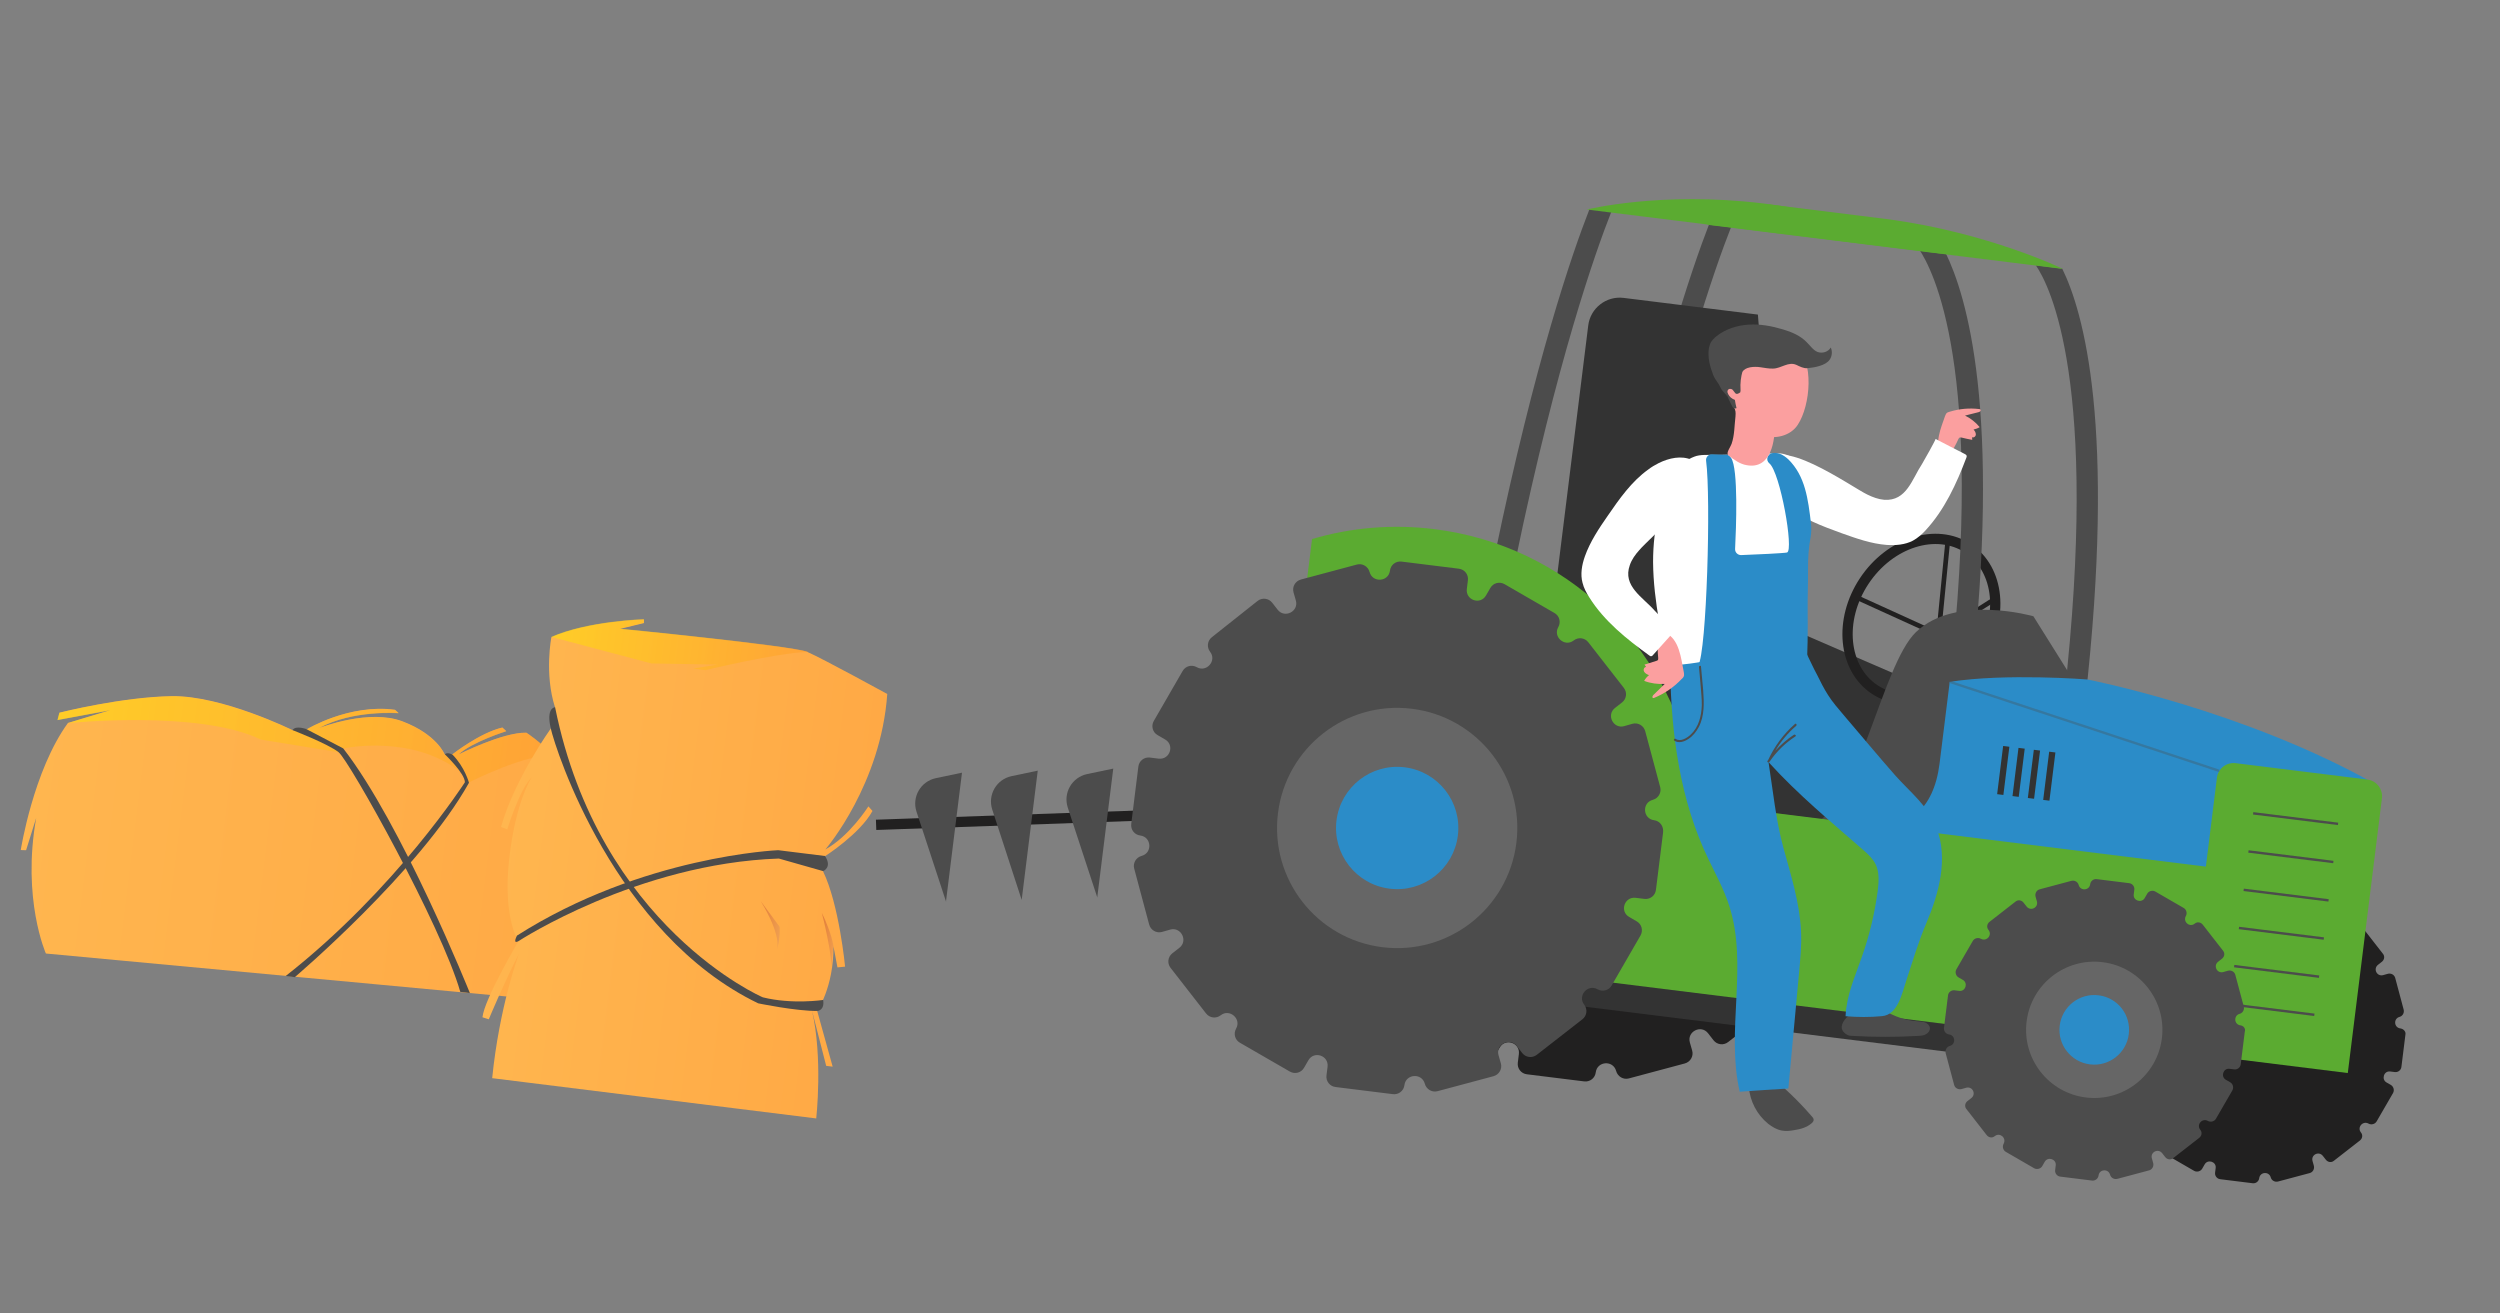 <?xml version="1.0" encoding="UTF-8"?> <svg xmlns="http://www.w3.org/2000/svg" width="632" height="332" viewBox="0 0 632 332" fill="none"><rect x="0" y="0" width="632" height="332" fill="#808080" stroke="none"/> <path d="M221.48 208.52L301.01 205.721" stroke="#212020" stroke-width="2.598" stroke-miterlimit="10"></path> <path d="M239.19 228.023L231.686 205.171C230.486 201.45 232.757 197.546 236.553 196.725L243.192 195.333L239.129 228.016L239.19 228.023Z" fill="#4C4C4C"></path> <path d="M258.281 227.502L250.838 204.657C249.638 200.937 251.908 197.032 255.705 196.211L262.343 194.819L258.281 227.502Z" fill="#4C4C4C"></path> <path d="M277.431 226.99L269.927 204.138C268.727 200.417 270.998 196.513 274.795 195.691L281.433 194.3L277.371 226.983L277.431 226.99Z" fill="#4C4C4C"></path> <path d="M408.268 143.812L413.551 144.899C423.944 94.963 433.55 67.71 437.681 57.264L432.103 56.571C427.654 68.086 418.389 95.073 408.268 143.812Z" fill="#4C4C4C"></path> <path d="M393.468 146.96L401.51 82.262C402.052 77.896 406.075 74.763 410.44 75.306L444.396 79.526L450.643 158.069L479.739 170.675L483.023 217.077L404.74 204.885L393.468 146.96Z" fill="#333333"></path> <path d="M500.21 166.05C506.723 156.196 505.521 143.925 497.525 138.64C489.53 133.355 477.769 137.059 471.256 146.913C464.743 156.766 465.945 169.038 473.941 174.323C481.936 179.607 493.697 175.903 500.21 166.05Z" stroke="#212020" stroke-width="2.598" stroke-miterlimit="10"></path> <path d="M469.024 150.871L490.062 160.443L492.425 136.477" stroke="#212020" stroke-width="1.194" stroke-miterlimit="10"></path> <path d="M490.062 160.443L504.365 151.384" stroke="#212020" stroke-width="1.194" stroke-miterlimit="10"></path> <path d="M521.821 176.397L527.164 177C534.967 107.777 526.686 78.794 521.328 67.907L514.658 67.078C518.156 72.131 530.791 96.791 521.821 176.397Z" fill="#4C4C4C"></path> <path d="M523.901 171.545L514.038 155.788C514.038 155.788 494.359 150.14 484.354 159.795C475.682 168.138 470.046 203.58 458.446 208.234L499.86 213.382L523.901 171.545Z" fill="#4C4C4C"></path> <path d="M492.889 172.369L498.232 172.972C506.036 103.749 497.148 74.691 491.79 63.804L485.12 62.975C488.549 68.08 501.852 92.823 492.889 172.369Z" fill="#4C4C4C"></path> <path d="M377.949 140.044L383.232 141.132C393.626 91.195 403.232 63.943 407.363 53.496L401.845 52.811C397.336 64.318 388.071 91.305 377.949 140.044Z" fill="#4C4C4C"></path> <path d="M488.187 221.598L490.817 210.842C490.817 210.842 492.575 211.06 501.246 212.138C509.917 213.216 516.788 208.467 518.28 196.461C518.792 192.338 492.399 176.312 492.889 172.37C507.143 170.14 527.691 171.77 527.691 171.77C527.691 171.77 567.492 179.488 600.966 198.487L596.422 235.051L488.187 221.598Z" fill="#2B8CC8"></path> <path d="M460.234 218.123L462.864 207.366C462.864 207.366 464.622 207.585 473.293 208.663C481.964 209.74 488.835 204.991 490.327 192.986C491.819 180.98 492.889 172.369 492.889 172.369C492.889 172.369 541.073 180.021 573.013 195.012L568.469 231.575L460.234 218.123Z" fill="#2B8CC8"></path> <path d="M606.807 259.985C605.17 259.781 605.024 257.485 606.616 257.067C607.381 256.854 607.85 256.051 607.645 255.225L605.502 247.2C605.29 246.435 604.486 245.966 603.66 246.171L602.448 246.513C600.856 246.931 599.877 244.9 601.172 243.891L602.127 243.148C602.809 242.617 602.922 241.707 602.383 241.086L597.286 234.542C596.755 233.86 595.845 233.747 595.224 234.285C593.929 235.294 592.207 233.787 593.002 232.347C593.396 231.657 593.145 230.702 592.455 230.309L585.275 226.153C584.585 225.759 583.63 226.01 583.237 226.7L582.608 227.792C581.821 229.172 579.63 228.468 579.826 226.892L579.977 225.679C580.075 224.891 579.491 224.141 578.703 224.043L570.456 223.018C569.668 222.92 568.918 223.504 568.82 224.292C568.617 225.929 566.32 226.075 565.902 224.484C565.69 223.718 564.886 223.249 564.06 223.454L556.036 225.597C555.27 225.81 554.801 226.614 555.006 227.439L555.348 228.652C555.766 230.243 553.735 231.222 552.727 229.927L551.983 228.973C551.452 228.291 550.543 228.178 549.922 228.716L543.377 233.814C542.695 234.345 542.582 235.254 543.121 235.875C544.13 237.171 542.623 238.892 541.182 238.097C540.492 237.704 539.537 237.955 539.144 238.644L534.988 245.825C534.594 246.514 534.845 247.469 535.535 247.863L536.627 248.491C538.007 249.278 537.304 251.469 535.727 251.273L534.514 251.122C533.726 251.024 532.976 251.609 532.878 252.397L531.868 260.522C531.77 261.31 532.354 262.06 533.143 262.158C534.78 262.362 534.925 264.658 533.334 265.076C532.569 265.289 532.1 266.092 532.305 266.918L534.448 274.943C534.66 275.708 535.464 276.177 536.29 275.972L537.502 275.63C539.094 275.212 540.073 277.243 538.777 278.252L537.823 278.995C537.141 279.526 537.028 280.436 537.567 281.057L542.664 287.601C543.195 288.283 544.105 288.396 544.726 287.857C546.021 286.848 547.743 288.355 546.948 289.796C546.554 290.486 546.805 291.441 547.495 291.834L554.675 295.99C555.365 296.384 556.32 296.133 556.713 295.443L557.342 294.351C558.129 292.971 560.32 293.675 560.124 295.251L559.973 296.464C559.875 297.252 560.459 298.002 561.247 298.1L569.494 299.125C570.282 299.223 571.032 298.639 571.13 297.851C571.333 296.213 573.63 296.068 574.048 297.659C574.26 298.424 575.064 298.894 575.89 298.688L583.914 296.546C584.68 296.333 585.149 295.529 584.944 294.703L584.602 293.491C584.184 291.9 586.214 290.921 587.223 292.216L587.967 293.17C588.498 293.852 589.407 293.965 590.028 293.427L596.573 288.329C597.255 287.798 597.368 286.888 596.829 286.267C595.82 284.972 597.327 283.251 598.768 284.045C599.458 284.439 600.412 284.188 600.806 283.498L604.962 276.318C605.355 275.628 605.105 274.674 604.415 274.28L603.323 273.652C601.943 272.865 602.646 270.674 604.223 270.87L605.436 271.02C606.224 271.118 606.974 270.534 607.072 269.746L608.097 261.5C608.24 260.84 607.656 260.09 606.807 259.985Z" fill="#212020"></path> <path d="M337.067 223.75L338.876 230.501C339.256 231.903 340.689 232.759 342.091 232.379L344.197 231.779C346.94 231.011 348.769 234.625 346.519 236.377L344.747 237.758C343.588 238.661 343.384 240.298 344.287 241.457L353.261 252.978C354.164 254.137 355.801 254.34 356.96 253.437C359.209 251.685 362.266 254.343 360.85 256.815C360.138 258.081 360.556 259.672 361.823 260.384L374.462 267.681C375.728 268.393 377.319 267.975 378.03 266.708L379.128 264.813C380.544 262.341 384.326 263.612 383.972 266.462L383.701 268.645C383.52 270.1 384.529 271.395 385.984 271.576L400.476 273.377C401.931 273.558 403.227 272.549 403.407 271.094C403.762 268.244 407.801 267.946 408.561 270.749C408.941 272.151 410.374 273.007 411.775 272.627L425.915 268.843C427.317 268.463 428.172 267.03 427.792 265.628L427.192 263.521C426.425 260.778 430.038 258.949 431.791 261.199L433.171 262.972C434.074 264.131 435.711 264.334 436.87 263.431L448.391 254.458C449.55 253.555 449.754 251.918 448.851 250.759C447.099 248.509 449.757 245.453 452.228 246.868C453.494 247.58 455.086 247.162 455.797 245.896L459.726 239.057L337.06 223.811L337.067 223.75Z" fill="#212020"></path> <path d="M438.791 204.375C433.334 203.697 428.913 199.637 427.803 194.204C421.521 163.007 395.887 137.901 362.598 133.763C351.865 132.429 341.4 133.407 331.686 136.263L319.062 237.828L394.129 247.158L417.474 250.06L562.575 268.095L568.499 220.435L438.799 204.314L438.791 204.375Z" fill="#5BAB31"></path> <path d="M593.521 271.264L551.804 266.079L560.433 196.651C560.727 194.286 562.841 192.64 565.205 192.934L598.434 197.064C600.799 197.358 602.445 199.471 602.151 201.836L593.521 271.264Z" fill="#5BAB31"></path> <path d="M569.603 205.609L591.068 208.277" stroke="#4C4C4C" stroke-width="0.611" stroke-miterlimit="10"></path> <path d="M568.404 215.25L589.869 217.918" stroke="#4C4C4C" stroke-width="0.611" stroke-miterlimit="10"></path> <path d="M567.198 224.951L588.663 227.619" stroke="#4C4C4C" stroke-width="0.611" stroke-miterlimit="10"></path> <path d="M566 234.594L587.465 237.262" stroke="#4C4C4C" stroke-width="0.611" stroke-miterlimit="10"></path> <path d="M564.802 244.234L586.267 246.902" stroke="#4C4C4C" stroke-width="0.611" stroke-miterlimit="10"></path> <path d="M563.604 253.875L585.069 256.543" stroke="#4C4C4C" stroke-width="0.611" stroke-miterlimit="10"></path> <path d="M507.968 188.776L506.392 188.58L504.877 200.768L506.453 200.964L507.968 188.776Z" fill="#333333"></path> <path d="M511.85 189.258L510.273 189.062L508.759 201.25L510.335 201.446L511.85 189.258Z" fill="#333333"></path> <path d="M515.73 189.741L514.153 189.545L512.638 201.733L514.215 201.929L515.73 189.741Z" fill="#333333"></path> <path d="M519.61 190.223L518.033 190.027L516.518 202.215L518.095 202.411L519.61 190.223Z" fill="#333333"></path> <path d="M477.318 55.418L447.061 51.657L446.699 54.568C437.188 55.294 431.399 56.791 431.399 56.791L446.194 58.63L476.451 62.391L521.504 67.991C521.511 67.93 502.452 58.788 477.318 55.418Z" fill="#5BAB31"></path> <path d="M401.149 52.969L491.254 64.168C491.254 64.168 471.565 54.641 445.734 51.43C419.896 48.28 401.149 52.969 401.149 52.969Z" fill="#5BAB31"></path> <path opacity="0.32" d="M492.889 172.369L561.023 194.876" stroke="#4C4C4C" stroke-width="0.611" stroke-miterlimit="10"></path> <path d="M495.322 259.305L399.699 247.42L398.848 254.272L494.47 266.157L495.322 259.305Z" fill="#333333"></path> <path d="M566.388 259.209C564.751 259.006 564.605 256.71 566.197 256.292C566.962 256.079 567.431 255.275 567.226 254.449L565.083 246.425C564.871 245.659 564.067 245.19 563.241 245.395L562.029 245.737C560.437 246.155 559.458 244.125 560.754 243.116L561.708 242.372C562.39 241.841 562.503 240.932 561.964 240.311L556.867 233.766C556.336 233.085 555.426 232.972 554.805 233.51C553.51 234.519 551.788 233.012 552.583 231.571C552.977 230.881 552.726 229.927 552.036 229.533L544.856 225.377C544.166 224.984 543.211 225.234 542.818 225.924L542.189 227.016C541.402 228.396 539.211 227.693 539.407 226.116L539.558 224.904C539.656 224.115 539.072 223.365 538.284 223.267L530.037 222.242C529.249 222.144 528.499 222.729 528.401 223.517C528.198 225.154 525.901 225.3 525.483 223.708C525.271 222.943 524.467 222.474 523.641 222.679L515.617 224.822C514.851 225.034 514.382 225.838 514.587 226.664L514.929 227.876C515.347 229.468 513.316 230.447 512.308 229.152L511.564 228.197C511.033 227.515 510.124 227.402 509.503 227.941L502.958 233.038C502.276 233.569 502.163 234.479 502.702 235.1C503.711 236.395 502.204 238.117 500.763 237.322C500.073 236.928 499.119 237.179 498.725 237.869L494.569 245.049C494.176 245.739 494.426 246.694 495.116 247.087L496.208 247.716C497.588 248.503 496.885 250.694 495.308 250.498L494.095 250.347C493.307 250.249 492.557 250.833 492.459 251.621L491.434 259.868C491.336 260.656 491.92 261.406 492.709 261.504C494.346 261.707 494.491 264.004 492.9 264.422C492.135 264.634 491.666 265.438 491.871 266.264L494.014 274.289C494.226 275.054 495.03 275.523 495.856 275.318L497.068 274.976C498.66 274.558 499.639 276.589 498.343 277.597L497.389 278.341C496.707 278.872 496.594 279.781 497.133 280.402L502.23 286.947C502.761 287.629 503.671 287.742 504.292 287.203C505.587 286.194 507.309 287.701 506.514 289.142C506.12 289.832 506.371 290.787 507.061 291.18L514.241 295.336C514.931 295.73 515.886 295.479 516.279 294.789L516.907 293.697C517.695 292.317 519.885 293.02 519.69 294.597L519.539 295.81C519.441 296.598 520.025 297.348 520.813 297.446L528.878 298.448C529.666 298.546 530.416 297.962 530.514 297.174C530.717 295.537 533.014 295.391 533.432 296.982C533.644 297.748 534.448 298.217 535.274 298.012L543.298 295.869C544.064 295.656 544.533 294.853 544.328 294.027L543.986 292.814C543.568 291.223 545.598 290.244 546.607 291.539L547.351 292.494C547.882 293.175 548.791 293.288 549.412 292.75L555.957 287.652C556.639 287.121 556.752 286.212 556.213 285.591C555.204 284.295 556.711 282.574 558.152 283.369C558.842 283.762 559.796 283.512 560.19 282.822L564.346 275.642C564.739 274.952 564.489 273.997 563.799 273.603L562.707 272.975C561.327 272.188 562.03 269.997 563.607 270.193L564.82 270.344C565.608 270.442 566.358 269.858 566.456 269.069L567.481 260.823C567.761 260.057 567.176 259.307 566.388 259.209Z" fill="#4C4C4C"></path> <path d="M527.303 277.441C536.746 278.615 545.354 271.911 546.527 262.467C547.701 253.023 540.997 244.416 531.553 243.242C522.11 242.069 513.503 248.773 512.329 258.216C511.155 267.66 517.859 276.267 527.303 277.441Z" fill="#666666"></path> <path d="M538.159 261.427C537.564 266.218 533.193 269.677 528.342 269.074C523.552 268.478 520.093 264.108 520.696 259.257C521.291 254.467 525.662 251.008 530.513 251.611C535.364 252.214 538.762 256.577 538.159 261.427Z" fill="#2B8CC8"></path> <path d="M491.689 105.23C491.78 104.995 491.871 104.76 492.022 104.533C492.242 104.252 492.56 104.168 492.878 104.085C495.31 103.34 497.864 103.104 500.35 103.413C500.472 103.428 500.593 103.443 500.699 103.579C500.851 103.844 500.51 104.11 500.192 104.193C499.047 104.482 497.903 104.771 496.759 105.06C498.154 105.726 499.443 106.748 500.46 107.983C499.99 108.294 499.414 108.468 498.906 108.59C499.232 108.938 499.49 109.34 499.491 109.833C499.491 110.325 498.946 110.75 498.544 110.515C498.574 110.765 498.552 110.947 498.582 111.197C497.68 111.024 496.778 110.85 495.884 110.616C495.702 110.593 495.52 110.57 495.391 110.616C495.262 110.662 495.179 110.836 495.103 110.95C494.422 112.466 493.628 113.906 492.666 115.203C492.515 115.431 492.363 115.658 492.106 115.749C491.59 115.931 491.09 115.5 490.832 115.098C488.852 112.205 490.713 108.126 491.689 105.23Z" fill="#FB9F9F"></path> <path d="M449.377 125.648C450.075 126.473 450.848 127.185 451.629 127.837C455.648 131.168 460.712 133.029 465.602 134.807C469.316 136.131 473.031 137.454 476.934 137.755C479.193 137.912 481.618 137.721 483.595 136.674C484.785 136.021 485.822 135.104 486.746 134.11C491.578 128.923 494.628 122.221 497.101 115.694C497.185 115.52 497.207 115.338 497.162 115.209C497.124 115.019 496.896 114.868 496.722 114.785C494.235 113.491 491.741 112.257 489.315 110.97C489.428 111.046 486.257 116.747 485.878 117.316C483.38 121.069 481.997 126.747 476.32 126.349C474.857 126.229 473.387 125.677 472.052 125.018C468.269 123.255 448.206 108.816 446.567 118.033C446.054 120.678 447.496 123.444 449.377 125.648Z" fill="white"></path> <path d="M466.903 261.56C467.358 261.863 467.972 261.877 468.525 261.885C473.967 262.192 479.385 262.188 484.842 261.881C485.524 261.843 486.267 261.812 486.865 261.455C487.456 261.159 487.971 260.484 487.872 259.795C487.766 259.166 487.265 258.734 486.681 258.477C486.09 258.28 485.476 258.265 484.87 258.19C482.975 258.078 481.179 257.67 479.42 256.958C476.782 255.892 474.226 254.158 471.415 254.486C469.164 254.76 462.884 259.213 466.903 261.56Z" fill="#4C4C4C"></path> <path d="M442.114 274.735C442.344 278.335 444.188 281.827 446.986 284.084C447.995 284.886 449.2 285.59 450.466 285.809C451.49 285.998 452.55 285.884 453.558 285.701C455.127 285.465 456.718 285.047 457.96 283.97C458.233 283.758 458.453 283.477 458.49 283.174C458.536 282.81 458.27 282.469 457.997 282.189C454.607 278.258 450.807 274.646 446.773 271.435C446.606 271.291 446.439 271.147 446.204 271.056C445.969 270.966 445.659 270.989 445.409 271.019C442.908 271.324 441.946 272.128 442.114 274.735Z" fill="#4C4C4C"></path> <path d="M425.793 116.744C425.588 116.903 425.323 117.055 425.111 117.275C422.051 120.097 420.516 125.016 419.473 128.95C418.384 133.248 417.895 137.682 417.898 142.116C417.996 152.226 420.352 162.001 422.451 171.867C422.58 172.314 422.694 172.882 423.028 173.17C423.248 173.382 423.543 173.481 423.9 173.586C432.344 175.991 441.317 175.136 450.108 174.258C451.79 174.098 453.541 173.884 454.95 172.951C458.101 170.88 456.384 165.371 456.215 162.272C456.03 157.815 456.096 153.329 456.35 148.804C456.604 143.787 456.98 138.784 457.416 133.79C457.792 129.28 458.675 124.156 456.679 119.906C455.32 116.966 452.491 114.459 449.21 114.606C445.314 114.737 441.381 114.679 437.47 114.932C436.106 115.009 434.818 114.972 433.461 114.988C431.855 115.035 429.785 114.839 428.293 115.454C427.452 115.78 426.596 116.228 425.793 116.744Z" fill="white"></path> <path d="M458.129 168.174C458.524 168.961 458.911 169.81 459.366 170.605C460.201 172.31 461.089 174.083 462.121 175.689C463.252 177.492 464.655 179.082 466.05 180.734C470.404 185.831 474.69 190.982 479.059 195.958C482.836 200.245 487.348 203.577 489.534 209.267C492.571 217.033 490.19 225.788 486.967 233.392C484.962 238.13 483.487 243.057 481.899 247.909C480.818 251.161 479.783 256.512 475.797 256.879C472.743 257.176 469.605 257.156 466.558 256.9C466.805 251.451 468.976 246.857 470.716 241.778C472.615 236.411 473.914 230.907 474.676 225.276C474.962 222.972 475.142 220.531 474.163 218.501C473.473 217.122 472.32 215.994 471.152 214.986C462.932 207.807 454.499 200.848 447.081 192.661C448.216 199.883 448.91 207.173 450.81 214.182C452.71 221.191 454.981 228.185 455.304 235.49C455.481 239.022 455.104 242.546 454.788 246.078L452.095 275.175C445.146 275.605 446.76 275.497 439.803 275.987C436.238 260.582 441.994 243.996 437.148 228.985C435.865 224.947 433.808 221.182 431.949 217.318C424.693 202.377 422.514 185.728 422.214 169.313C422.237 169.131 422.206 168.881 422.29 168.706C422.471 168.236 423.1 168.13 423.593 168.129C428.253 167.785 432.914 166.948 437.4 165.535C440.279 164.662 443.128 163.538 446.068 163.165C449.327 162.708 452.601 163.607 455.936 163.529C456.558 164.961 457.348 166.537 458.129 168.174Z" fill="#2B8CC8"></path> <path d="M452.099 116.134C451.492 115.566 450.59 114.9 449.817 114.681C449.286 114.492 448.672 114.477 448.111 114.53C446.8 114.675 446.286 116.335 447.295 117.138C450.032 119.387 453.547 139.158 451.759 139.674C451.123 139.841 443.688 140.21 440.164 140.326C439.3 140.342 438.587 139.638 438.632 138.781C438.886 133.764 439.497 118.447 437.615 115.75C437.403 115.477 437.251 115.212 436.903 115.046C436.668 114.955 436.364 114.917 436.114 114.948C435.008 114.933 433.901 114.919 432.802 114.844C431.885 114.792 431.166 115.626 431.303 116.505C432.545 125.833 431.473 164.676 429.3 168.285C427.279 171.666 426.861 170.568 424.383 169.705C423.496 169.41 422.624 169.979 422.458 170.821C421.212 177.377 418.532 159.804 420.289 167.965C420.41 168.473 420.79 168.889 421.26 169.071C426.331 170.871 431.41 172.611 436.542 174.418C436.838 174.517 437.134 174.615 437.452 174.532C437.77 174.448 437.982 174.228 438.202 173.947C440.898 171.081 443.541 168.146 446.237 165.279C446.373 165.173 446.517 165.006 446.638 165.021C446.828 164.983 446.934 165.12 447.101 165.263C448.663 166.566 450.225 167.868 451.848 169.178C453.41 170.481 455.751 169.971 456.66 168.114C456.978 167.538 457.039 157.632 456.976 154.669C456.936 151.031 457.108 147.666 457.067 144.028C457.028 141.376 457.237 138.2 457.698 135.979C457.91 134.774 457.932 133.607 457.832 132.425C457.077 126.112 456.376 120.36 452.099 116.134Z" fill="#2B8CC8"></path> <path d="M454.48 107.379C452.648 110.23 448.655 111.149 445.463 110.075C442.272 109.001 439.845 106.237 438.441 103.168C438.243 102.775 438.053 102.32 437.917 101.934C437.773 101.608 437.712 101.108 437.499 100.835C437.12 100.418 436.816 99.888 436.634 99.373C436.589 99.244 436.551 99.055 436.505 98.926C436.482 98.615 436.634 98.388 436.785 98.16C437.035 97.637 436.86 97.061 436.807 96.5C436.761 95.879 436.828 95.333 436.843 94.719C436.926 93.56 437.198 92.362 437.523 91.233C439.686 84.728 445.688 83.997 451.479 85.948C452.306 86.235 453.193 86.53 453.86 87.106C458.759 91.286 457.668 102.541 454.48 107.379Z" fill="#FB9F9F"></path> <path d="M437.619 99.865C438.013 100.161 438.956 103.479 438.729 105.298C438.443 107.603 438.52 109.952 437.749 112.196C437.545 112.848 436.439 114.311 436.796 114.91C436.842 115.039 437.008 115.182 437.122 115.258C438.472 116.288 439.882 117.325 441.572 117.597C447.773 118.737 448.829 111.233 448.613 107.02C448.606 107.08 437.619 99.865 437.619 99.865Z" fill="#FB9F9F"></path> <path d="M444.412 92.766C444.594 92.788 444.837 92.819 445.019 92.841C446.11 92.977 447.126 93.226 448.24 93.18C450.339 93.133 452.104 91.321 454.143 92.251C455.015 92.668 455.94 93.152 456.872 93.083C458.615 92.93 461.571 92.436 462.562 90.896C463.168 89.987 463.251 88.827 462.818 87.85C462.19 88.941 460.712 89.435 459.476 88.974C458.362 88.527 457.641 87.391 456.762 86.543C455.184 84.869 452.902 83.908 450.704 83.265C447.914 82.426 444.966 81.875 442.048 82.066C439.13 82.258 436.183 83.184 433.926 84.997C433.38 85.422 432.88 85.976 432.502 86.544C432.26 87.007 432.131 87.545 432.003 88.083C431.656 90.38 432.286 92.736 433.129 94.873C433.364 95.457 433.729 95.994 434.093 96.532C434.464 97.009 434.76 97.6 435.056 98.191C435.208 98.456 435.307 98.653 435.527 98.865C435.845 99.275 436.293 99.638 436.596 100.168C436.482 99.6 436.323 98.903 436.572 98.38C436.815 97.917 437.224 97.599 437.724 97.538C438.224 97.477 438.709 97.537 439.179 97.719C439.24 97.726 439.24 97.726 439.3 97.734C439.361 97.741 439.429 97.688 439.437 97.627C439.588 97.4 439.626 97.097 439.535 96.839C439.443 96.582 439.481 96.278 439.519 95.975C439.92 94.732 440.374 93.557 441.73 93.048C442.631 92.729 443.556 92.721 444.412 92.766Z" fill="#4C4C4C"></path> <path d="M439.991 99.113C439.847 99.28 439.65 99.378 439.453 99.477C439.256 99.576 439.067 99.614 438.892 99.531C438.832 99.523 438.718 99.447 438.665 99.379C438.445 99.167 438.301 98.841 438.027 98.561C437.701 98.213 437.027 98.19 436.785 98.653C436.626 98.941 436.702 99.32 436.854 99.585C437.195 100.305 437.809 100.812 438.575 101.092C438.674 101.782 438.834 102.479 438.993 103.176C438.789 103.335 438.432 103.229 438.205 103.078C437.977 102.926 437.886 102.669 437.735 102.404C437.241 101.419 436.748 100.434 436.376 99.464C436.239 99.078 436.103 98.691 436.087 98.32C436.087 97.827 436.268 97.357 436.571 96.902C436.957 96.273 437.601 95.553 438.199 95.196C438.593 94.999 438.927 94.794 439.268 94.528C439.472 94.369 439.737 94.217 439.934 94.118C440.002 94.065 440.518 93.883 440.533 93.762C440.094 95.308 439.898 96.885 440.006 98.499C440.051 98.628 440.028 98.81 439.945 98.984C440.059 99.06 440.051 99.121 439.991 99.113Z" fill="#4C4C4C"></path> <path d="M425.655 169.862C425.685 170.112 425.769 170.431 425.731 170.734C425.686 171.098 425.398 171.431 425.126 171.644C423.21 173.684 420.854 175.3 418.255 176.393C418.126 176.438 417.997 176.484 417.876 176.469C417.588 176.31 417.769 175.84 418.042 175.627C418.959 174.695 419.928 173.83 420.844 172.897C419.109 172.989 417.29 172.763 415.645 172.128C415.963 171.552 416.326 171.104 416.872 170.679C416.402 170.498 415.878 170.248 415.628 169.786C415.378 169.324 415.589 168.611 416.143 168.618C415.983 168.414 415.885 168.217 415.725 168.012C416.688 167.701 417.711 167.397 418.673 167.086C418.862 167.048 419.059 166.949 419.135 166.835C419.211 166.722 419.173 166.532 419.195 166.35C418.989 164.539 419.034 162.697 419.191 160.931C419.229 160.628 419.267 160.325 419.418 160.098C419.782 159.65 420.509 159.741 421.032 159.99C424.535 161.534 424.97 166.452 425.655 169.862Z" fill="#FB9F9F"></path> <path d="M419.351 117.051C418.366 117.544 417.434 118.106 416.684 118.69C412.427 121.732 409.353 126.152 406.423 130.406C404.175 133.636 401.979 136.935 400.655 140.649C399.891 142.832 399.476 145.182 400.069 147.349C400.396 148.683 401.048 149.872 401.769 151.009C405.517 157.016 411.288 161.612 416.937 165.701C417.051 165.777 417.218 165.921 417.407 165.883C417.65 165.913 417.801 165.685 417.945 165.518C419.8 163.471 421.663 161.363 423.518 159.315C423.443 159.429 418.71 154.9 418.286 154.355C415.32 150.969 410.127 148.168 412.018 142.862C412.502 141.444 413.395 140.201 414.395 139.094C417.075 135.856 436.087 120.116 427.642 116.234C425.011 115.107 421.972 115.776 419.351 117.051Z" fill="white"></path> <path d="M453.759 183.024C450.858 185.557 448.556 188.719 446.952 192.214C446.952 192.214 446.944 192.275 446.884 192.267C446.876 192.328 446.816 192.32 446.808 192.381C446.642 192.73 447.172 192.919 447.339 192.57C447.346 192.509 447.346 192.509 447.414 192.456C449.141 189.962 451.314 187.831 453.86 186.177C454.193 185.972 453.814 185.555 453.48 185.76C451.738 186.898 450.216 188.248 448.792 189.795C450.192 187.445 452.002 185.268 454.07 183.494C454.35 183.221 454.039 182.751 453.759 183.024Z" fill="#4C4C4C"></path> <path d="M429.504 168.617C429.672 170.239 429.772 171.914 429.94 173.536C430.054 175.089 430.23 176.65 430.216 178.25C430.127 180.948 429.469 183.76 427.447 185.663C426.538 186.536 424.864 187.621 423.613 186.788C423.333 186.568 422.969 187.016 423.25 187.235C424.387 187.992 425.804 187.491 426.811 186.816C427.948 186.095 428.826 184.973 429.469 183.76C430.93 180.924 430.791 177.582 430.562 174.475C430.379 172.482 430.195 170.489 430.012 168.496C430.05 168.193 429.489 168.246 429.504 168.617Z" fill="#4C4C4C"></path> <path d="M418.164 207.352C415.314 206.998 415.016 202.959 417.819 202.199C419.221 201.819 420.076 200.386 419.697 198.984L415.912 184.845C415.533 183.443 414.1 182.588 412.698 182.967L410.591 183.568C407.848 184.335 406.019 180.721 408.269 178.969L410.041 177.588C411.2 176.686 411.404 175.049 410.501 173.89L401.527 162.369C400.625 161.21 398.987 161.006 397.829 161.909C395.579 163.661 392.523 161.003 393.938 158.531C394.65 157.265 394.232 155.674 392.966 154.962L380.327 147.665C379.061 146.954 377.469 147.372 376.758 148.638L375.66 150.533C374.245 153.005 370.462 151.734 370.816 148.884L371.087 146.702C371.268 145.246 370.259 143.951 368.804 143.77L354.312 141.969C352.857 141.788 351.562 142.797 351.381 144.252C351.027 147.102 346.987 147.4 346.228 144.597C345.848 143.195 344.415 142.34 343.013 142.72L328.873 146.504C327.472 146.884 326.616 148.317 326.996 149.718L327.596 151.825C328.364 154.568 324.75 156.397 322.998 154.147L321.617 152.375C320.714 151.216 319.077 151.012 317.918 151.915L306.375 161.071C305.216 161.973 305.012 163.61 305.915 164.769C307.667 167.019 305.009 170.075 302.537 168.66C301.271 167.948 299.68 168.366 298.968 169.632L291.671 182.271C290.96 183.537 291.378 185.129 292.644 185.84L294.539 186.938C297.011 188.353 295.74 192.136 292.89 191.782L290.708 191.51C289.252 191.33 287.957 192.339 287.776 193.794L285.975 208.286C285.794 209.741 286.803 211.036 288.258 211.217C291.108 211.571 291.406 215.611 288.603 216.37C287.201 216.75 286.346 218.183 286.726 219.585L290.51 233.725C290.89 235.126 292.323 235.982 293.724 235.602L295.831 235.002C298.574 234.234 300.403 237.848 298.153 239.6L296.381 240.981C295.222 241.884 295.018 243.521 295.921 244.68L304.895 256.201C305.797 257.36 307.435 257.563 308.594 256.661C310.843 254.908 313.899 257.566 312.484 260.038C311.772 261.304 312.19 262.895 313.456 263.607L326.095 270.904C327.361 271.616 328.953 271.198 329.664 269.932L330.762 268.036C332.177 265.564 335.96 266.835 335.606 269.685L335.335 271.868C335.154 273.323 336.163 274.618 337.618 274.799L352.11 276.6C353.565 276.781 354.86 275.772 355.041 274.317C355.395 271.467 359.435 271.169 360.195 273.973C360.574 275.374 362.007 276.23 363.409 275.85L377.549 272.066C378.951 271.686 379.806 270.253 379.426 268.851L378.826 266.745C378.058 264.002 381.672 262.173 383.425 264.422L384.805 266.195C385.708 267.354 387.345 267.557 388.504 266.654L400.025 257.681C401.184 256.778 401.387 255.141 400.485 253.982C398.732 251.732 401.39 248.676 403.862 250.092C405.128 250.803 406.72 250.385 407.431 249.119L414.728 236.48C415.44 235.214 415.022 233.623 413.756 232.911L411.86 231.813C409.389 230.398 410.659 226.615 413.509 226.97L415.692 227.241C417.147 227.422 418.442 226.413 418.623 224.958L420.425 210.466C420.62 208.889 419.619 207.533 418.164 207.352Z" fill="#4C4C4C"></path> <path d="M349.462 239.451C366.106 241.52 381.275 229.705 383.344 213.061C385.412 196.417 373.597 181.248 356.953 179.179C340.31 177.111 325.14 188.926 323.072 205.57C321.003 222.213 332.818 237.382 349.462 239.451Z" fill="#666666"></path> <path d="M351.3 224.657C359.772 225.71 367.494 219.695 368.547 211.223C369.6 202.75 363.586 195.028 355.113 193.975C346.641 192.922 338.919 198.937 337.866 207.409C336.813 215.882 342.827 223.604 351.3 224.657Z" fill="#2B8CC8"></path> <path d="M150.509 215.278L146.418 207.073C146.418 207.073 145.616 230.37 143.233 237.155L141.968 237.429L142.817 227.129C142.817 227.129 140.255 248.73 138.508 252.884L11.6 241.051C11.6 241.051 5.489 227.3 9.151 206.759L6.595 214.938L5.246 214.894C5.246 214.894 8.422 194.785 17.183 182.759L27.866 179.53L14.567 182.003L15.044 180.153C15.551 180.032 30.805 176.201 43.393 175.98C56.163 175.782 73.972 184.584 73.972 184.584L77.572 184.354C77.572 184.354 88.231 177.859 99.858 179.427L100.798 180.283C100.798 180.283 89.278 179.344 80.626 184.056C81.27 183.828 93.43 179.121 101.83 182.382C110.472 185.672 112.431 190.718 112.431 190.718L114.341 190.71C114.341 190.71 121.302 185.233 127.008 183.91L128.001 184.834C128.001 184.834 119.288 187.568 115.94 190.724C115.94 190.724 127.047 185.085 133.064 185.217C133.064 185.217 136.651 187.572 139.905 191.116C141.421 192.782 142.855 194.623 143.834 196.653C144.024 197.108 144.221 197.502 144.35 197.949L151.623 214.739L150.509 215.278Z" fill="url(#paint0_linear_751_25339)"></path> <path opacity="0.5" d="M140.026 191.131C133.492 190.196 118.507 197.815 118.507 197.815L116.322 195.081C104.091 185.495 86.821 189.197 86.821 189.197L85.594 190.153L65.978 186.976C50.239 179.355 17.114 182.812 17.114 182.812L27.798 179.583L14.499 182.056L14.976 180.206C15.483 180.084 30.737 176.254 43.325 176.033C56.095 175.835 73.904 184.636 73.904 184.636L77.504 184.407C77.504 184.407 88.162 177.912 99.789 179.48L100.73 180.336C100.73 180.336 89.209 179.396 80.558 184.109C81.202 183.881 93.362 179.174 101.762 182.434C110.404 185.725 112.363 190.771 112.363 190.771L114.273 190.762C114.273 190.762 121.234 185.286 126.94 183.963L127.933 184.887C127.933 184.887 119.22 187.621 115.872 190.776C115.872 190.776 126.979 185.138 132.996 185.27C133.186 185.232 136.772 187.586 140.026 191.131Z" fill="url(#paint1_linear_751_25339)"></path> <path d="M73.972 184.583C73.972 184.583 82.902 188.033 85.594 190.153C88.286 192.273 111.605 234.024 116.361 250.747L118.786 251.049C118.786 251.049 101.628 208.278 86.76 189.19L77.511 184.346C77.571 184.353 74.691 183.256 73.972 184.583Z" fill="#4C4C4C"></path> <path d="M112.491 190.726C112.491 190.726 117.504 195.474 117.528 197.755C117.528 197.755 100.192 224.786 72.218 246.738L74.522 247.025C74.522 247.025 106.047 220.28 118.559 197.883C118.559 197.883 117.51 193.935 114.393 190.777C114.401 190.717 112.885 190.036 112.491 190.726Z" fill="#4C4C4C"></path> <path opacity="0.3" d="M138.853 236.241L135.848 230.695L138.004 246.541L138.853 236.241Z" fill="url(#paint2_linear_751_25339)"></path> <path d="M208.549 216.457L208.074 220.277C212.142 228.664 213.639 244.366 213.639 244.366L211.706 244.557L210.702 239.26C210.77 249.613 206.583 255.557 206.583 255.557L210.496 269.651L208.859 269.448L205.249 255.392C208.069 267.379 206.344 282.743 206.344 282.743L124.425 272.561C126.232 254.56 130.967 241.726 131.239 241.021C127.432 248.367 123.566 257.677 123.566 257.677L121.967 257.17C122.411 252.607 131.071 237.921 131.071 237.921C131.071 237.921 127.088 232.316 128.707 217.308C130.334 202.733 134.21 196.812 134.437 196.47C131.271 199.648 128.239 209.677 128.239 209.677L126.655 209.049C130.064 196.974 139.226 184.197 139.226 184.197L140.321 178.853C137.564 170.321 139.392 161.066 139.392 161.066C148.642 156.982 162.792 156.586 162.792 156.586L162.8 157.511L156.768 158.978C156.768 158.978 199.713 163.207 204.132 164.803L204.246 164.879C207.87 166.437 224.299 175.437 224.299 175.437C222.708 198.144 209.063 214.304 208.639 214.744C214.783 211.382 219.537 203.846 219.537 203.846L220.561 205.02C217.374 210.843 208.549 216.457 208.549 216.457Z" fill="url(#paint3_linear_751_25339)"></path> <path opacity="0.5" d="M204.255 164.819C196.661 164.983 178.316 169.415 178.316 169.415L175.223 169.03L181.324 168.003L164.673 167.719L139.34 160.999C148.591 156.915 162.74 156.519 162.74 156.519L162.748 157.443L156.717 158.91C156.717 158.91 199.661 163.14 204.081 164.736L204.255 164.819Z" fill="url(#paint4_linear_751_25339)"></path> <path d="M131.07 237.921C131.07 237.921 161.159 218.263 196.9 217.041L208.081 220.216C208.081 220.216 210.475 219.283 208.555 216.396L196.732 214.927C196.732 214.927 162.385 216.322 130.69 236.519C130.682 236.58 129.486 238.771 131.07 237.921Z" fill="#4C4C4C"></path> <path d="M140.328 178.793C140.328 178.793 137.987 178.81 139.233 184.137C140.419 189.456 155.367 236.139 191.674 253.643C191.674 253.643 201.278 255.637 206.644 255.565C206.644 255.565 208.5 255.488 208.097 252.791C208.097 252.791 200.253 253.971 192.848 252.127C192.787 252.119 151.531 234.307 140.328 178.793Z" fill="#4C4C4C"></path> <path opacity="0.3" d="M197.096 234.306L192.302 227.799C192.302 227.799 197.408 235.761 196.456 239.952C196.448 240.013 197.28 237.284 197.096 234.306Z" fill="url(#paint5_linear_751_25339)"></path> <path opacity="0.3" d="M210.701 239.259C210.701 239.259 210.313 235.948 207.755 230.766C207.755 230.766 210.878 242.791 210.092 246.141C210.092 246.141 210.272 242.716 210.701 239.259Z" fill="url(#paint6_linear_751_25339)"></path> <defs> <linearGradient id="paint0_linear_751_25339" x1="6.579" y1="204.102" x2="150.835" y2="222.032" gradientUnits="userSpaceOnUse"> <stop stop-color="#FFB64F"></stop> <stop offset="1" stop-color="#FFA945"></stop> </linearGradient> <linearGradient id="paint1_linear_751_25339" x1="15.207" y1="176.938" x2="139.851" y2="192.43" gradientUnits="userSpaceOnUse"> <stop stop-color="#FFE500"></stop> <stop offset="1" stop-color="#FF9C27"></stop> </linearGradient> <linearGradient id="paint2_linear_751_25339" x1="135.979" y1="246.297" x2="137.887" y2="230.947" gradientUnits="userSpaceOnUse"> <stop stop-color="#782241"></stop> <stop offset="1" stop-color="#FFC9C7"></stop> </linearGradient> <linearGradient id="paint3_linear_751_25339" x1="126.177" y1="212.392" x2="218.383" y2="223.853" gradientUnits="userSpaceOnUse"> <stop stop-color="#FFB64F"></stop> <stop offset="1" stop-color="#FFA945"></stop> </linearGradient> <linearGradient id="paint4_linear_751_25339" x1="139.622" y1="159.154" x2="203.965" y2="167.151" gradientUnits="userSpaceOnUse"> <stop stop-color="#FFE500"></stop> <stop offset="1" stop-color="#FF9C27"></stop> </linearGradient> <linearGradient id="paint5_linear_751_25339" x1="191.581" y1="233.585" x2="197.352" y2="234.302" gradientUnits="userSpaceOnUse"> <stop stop-color="#9D111A"></stop> <stop offset="1" stop-color="#CC8163"></stop> </linearGradient> <linearGradient id="paint6_linear_751_25339" x1="206.854" y1="238.216" x2="211.034" y2="238.735" gradientUnits="userSpaceOnUse"> <stop stop-color="#9D111A"></stop> <stop offset="1" stop-color="#CC8163"></stop> </linearGradient> </defs> </svg> 